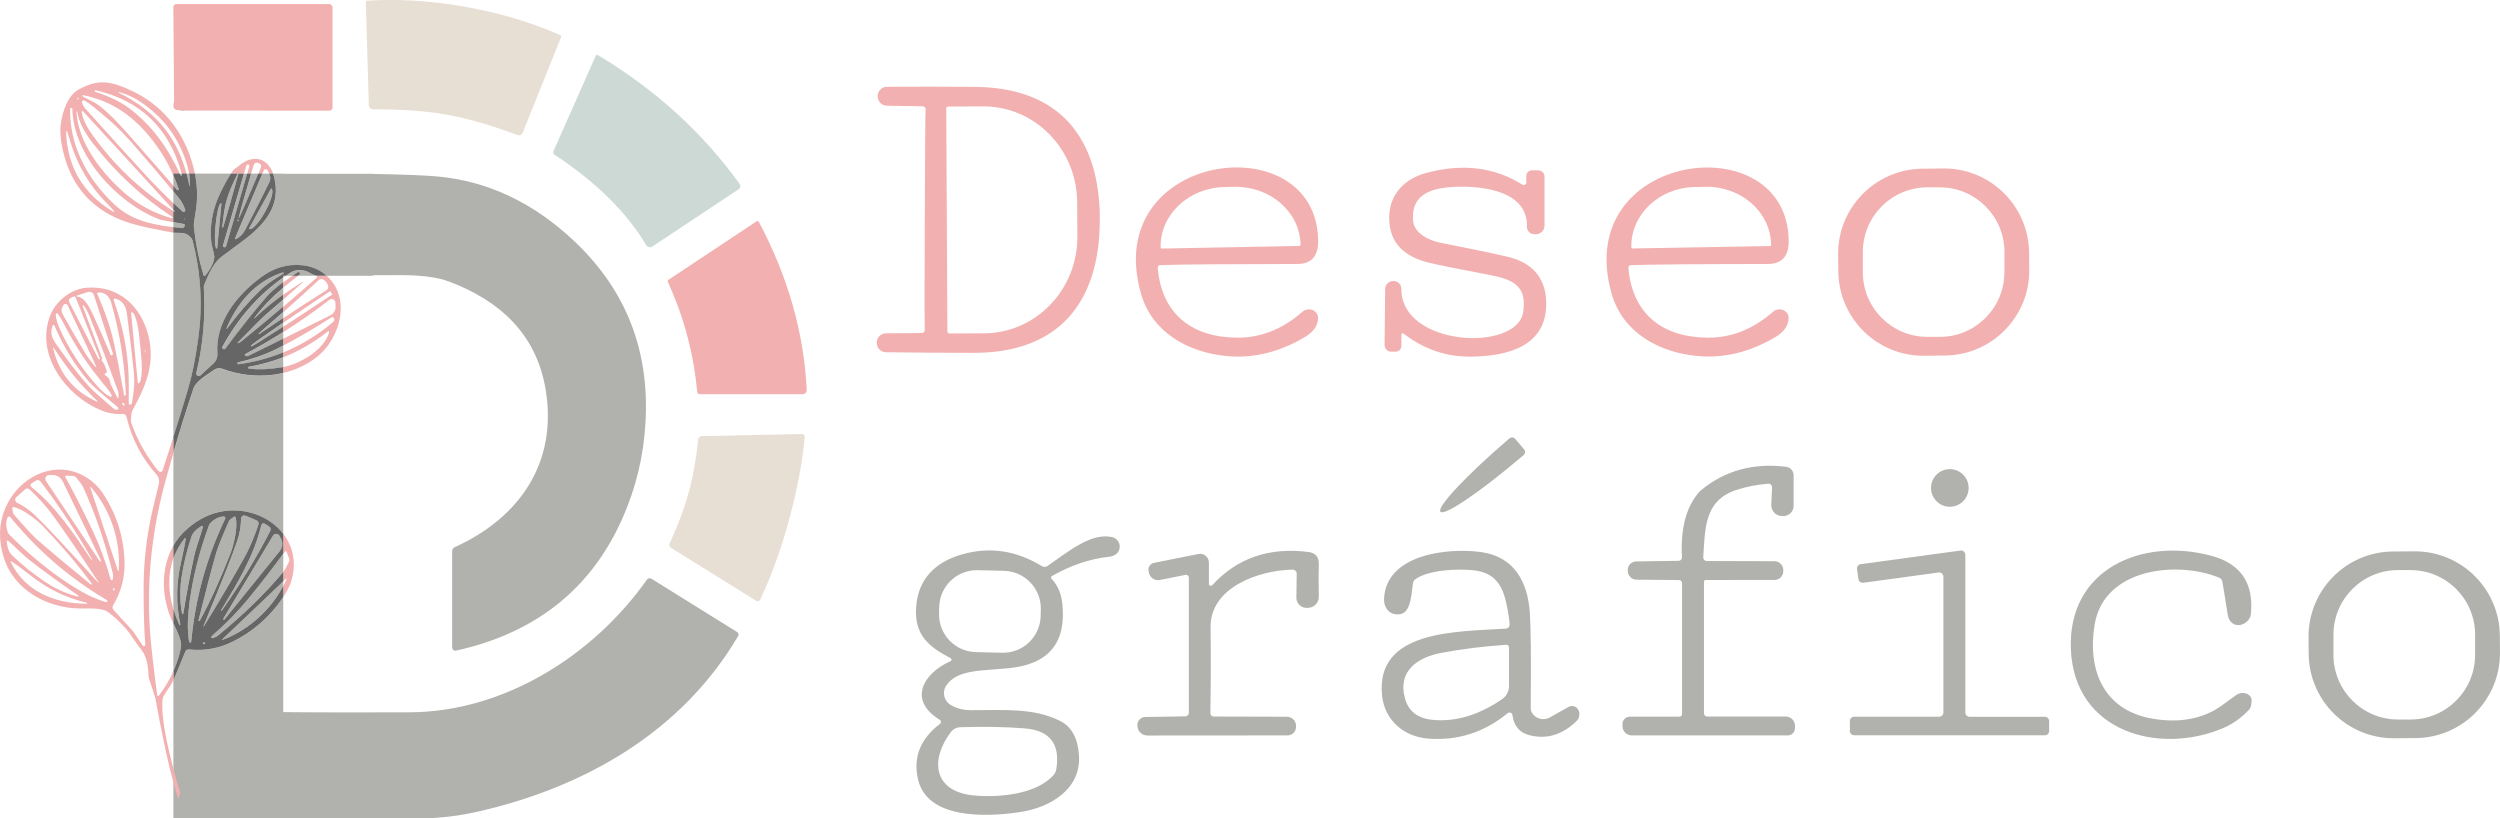 <svg xmlns="http://www.w3.org/2000/svg" width="1280" height="419" viewBox="0 0 1280 419" fill="none"><g clip-path="url(#clip0_108_81)"><path d="M238.464 3.536C256.064 6.688 272.205 11.505 286.874 18.001C287.258 18.168 287.424 18.616 287.283 19.001L267.674 67.841C267.226 68.981 265.946 69.545 264.794 69.109C251.277 64.049 239.219 60.577 228.646 58.693C218.061 56.81 205.555 55.9 191.13 55.99C189.875 56.002 188.851 55.016 188.838 53.773L187.302 1.179C187.29 0.756 187.61 0.397 188.032 0.372C204.032 -0.653 220.851 0.397 238.464 3.536Z" fill="#E7DED4"></path><path d="M94.861 56.617L91.917 56.425L90.547 56.323C89.651 56.259 88.934 55.58 88.845 54.708C88.717 53.76 88.819 52.825 89.139 51.903L88.947 28.738L88.755 3.69C88.742 2.806 89.446 2.088 90.317 2.076C90.317 2.076 90.33 2.076 90.342 2.076H168.525C169.472 2.076 170.253 2.857 170.253 3.831V55.118C170.253 55.964 169.562 56.656 168.717 56.656L94.848 56.63L94.861 56.617Z" fill="#F3B0B0"></path><path d="M378.189 96.899L333.952 126.239C332.941 126.906 331.584 126.624 330.906 125.599C330.88 125.573 330.867 125.535 330.842 125.509C320.832 108.648 305.152 93.197 283.827 79.154C283.264 78.77 283.059 78.052 283.341 77.45L304.973 28.661C305.178 28.213 305.702 28.008 306.15 28.213C306.176 28.226 306.214 28.238 306.24 28.264C335.654 45.932 359.795 67.905 378.662 94.157C379.29 95.016 379.11 96.207 378.266 96.822C378.24 96.848 378.202 96.861 378.176 96.886L378.189 96.899Z" fill="#CDD9D4"></path><path d="M563.11 112.825C562.944 154.747 542.234 180.64 498.675 180.666C484.557 180.666 469.53 180.563 453.581 180.346C450.97 180.32 448.883 178.18 448.909 175.567C448.909 175.515 448.909 175.477 448.909 175.426V175.285C448.986 172.71 451.085 170.66 453.658 170.647L471.923 170.506C472.806 170.493 473.51 169.776 473.498 168.917C473.498 168.776 473.472 168.648 473.434 168.507C473.331 168.072 473.344 149.391 473.485 112.466C473.626 75.528 473.766 56.848 473.894 56.425C474.138 55.593 473.638 54.721 472.794 54.491C472.666 54.452 472.525 54.427 472.384 54.427L454.118 54.132C451.546 54.106 449.459 52.044 449.395 49.455V49.315C449.306 46.701 451.341 44.523 453.952 44.433C454.003 44.433 454.042 44.433 454.093 44.433C470.054 44.343 485.094 44.356 499.213 44.484C542.771 44.83 563.264 70.865 563.11 112.812V112.825ZM484.48 55.452L485.069 169.84C485.069 170.326 485.466 170.736 485.965 170.736L503.872 170.66C530.368 170.531 551.744 148.328 551.616 121.076L551.514 103.574C551.373 76.323 529.792 54.337 503.296 54.465L485.389 54.542C484.902 54.542 484.493 54.939 484.493 55.439C484.493 55.439 484.493 55.452 484.493 55.464L484.48 55.452Z" fill="#F3B0B0"></path><path d="M94.861 56.617C93.696 56.054 92.71 56.002 91.917 56.425L94.861 56.617Z" fill="#B1B1AD"></path><path d="M674.867 163.011C674.726 166.867 672.371 170.109 667.802 172.761C654.912 180.307 641.843 183.497 628.608 182.344C608.269 180.589 589.85 170.109 584.218 150.467C563.174 77.284 674.624 63.139 674.893 123.498C674.931 131.275 671.347 135.157 664.128 135.157C627.046 135.195 603.674 135.387 593.971 135.746C593.267 135.772 592.73 136.348 592.755 137.04C592.755 137.053 592.755 137.079 592.755 137.091C594.752 160.82 610.317 172.722 633.318 172.889C645.491 172.979 656.653 168.571 666.79 159.667C668.787 157.886 671.859 157.95 673.638 159.808C674.47 160.666 674.906 161.819 674.854 163.011H674.867ZM594.688 127.264L665.459 125.919C665.702 125.906 665.882 125.701 665.869 125.458V125.189C665.549 108.52 650.368 95.298 631.962 95.656L626.995 95.759C608.602 96.118 593.946 109.904 594.253 126.56V126.829C594.253 127.072 594.445 127.264 594.688 127.264Z" fill="#F3B0B0"></path><path d="M717.517 171.403V177.066C717.517 178.719 716.186 180.064 714.547 180.064H712.358C710.451 180.064 708.902 178.526 708.902 176.63C708.902 176.63 708.902 176.617 708.902 176.604L709.197 147.956C709.21 145.701 711.053 143.882 713.318 143.882H713.51C715.712 143.882 717.504 145.688 717.504 147.905C717.504 147.905 717.504 147.918 717.504 147.931C717.286 177.386 776.602 180.538 779.866 159.782C781.965 146.252 774.528 142.985 762.253 140.692C745.651 137.565 735.168 135.426 730.778 134.298C719.309 131.287 712.896 125.061 711.552 115.618C709.632 102.152 717.081 92.082 730.214 88.546C748.774 83.562 765.21 85.573 779.52 94.567C780.109 94.939 780.89 94.76 781.274 94.17C781.402 93.965 781.466 93.735 781.466 93.491V90.096C781.466 88.494 782.758 87.213 784.346 87.213H787.533C789.338 87.213 790.797 88.674 790.797 90.48V115.451C790.797 117.924 788.787 119.936 786.317 119.936H785.587C783.488 119.936 781.786 118.232 781.786 116.131C781.786 116.092 781.786 116.054 781.786 116.015C782.272 98.219 760.294 95.195 746.099 95.631C734.208 95.951 722.176 98.655 723.52 113.184C724.134 119.577 731.802 123.152 737.19 124.228C753.062 127.341 764.736 129.776 772.198 131.544C783.936 134.324 791.347 141.781 791.667 154.631C792.205 177.091 772.352 182.306 753.587 182.601C740.787 182.831 729.152 178.911 718.681 170.826C718.361 170.57 717.914 170.634 717.658 170.967C717.555 171.095 717.504 171.262 717.491 171.428L717.517 171.403Z" fill="#F3B0B0"></path><path d="M915.776 163.011C915.635 166.867 913.28 170.109 908.71 172.761C895.834 180.282 882.778 183.472 869.542 182.319C849.229 180.563 830.81 170.121 825.178 150.467C804.173 77.335 915.533 63.19 915.802 123.523C915.84 131.275 912.256 135.157 905.037 135.157C867.994 135.208 844.634 135.413 834.944 135.772C834.24 135.797 833.702 136.374 833.728 137.066C833.728 137.079 833.728 137.104 833.728 137.117C835.725 160.82 851.29 172.722 874.266 172.889C886.438 172.979 897.587 168.571 907.712 159.667C909.709 157.886 912.781 157.95 914.56 159.808C915.392 160.666 915.827 161.819 915.776 163.011ZM835.699 127.213L906.368 125.97C906.611 125.958 906.803 125.753 906.803 125.509V125.24C906.522 108.584 891.533 95.336 873.306 95.656L867.699 95.759C849.485 96.079 834.97 109.84 835.251 126.483V126.752C835.251 127.008 835.456 127.213 835.712 127.213H835.699Z" fill="#F3B0B0"></path><path d="M1039 137.899C1039.3 161.973 1020.03 181.729 995.981 182.024L985.306 182.152C961.254 182.447 941.517 163.164 941.222 139.09L941.12 130.506C940.826 106.432 960.089 86.675 984.141 86.38L994.816 86.252C1018.87 85.958 1038.6 105.24 1038.9 129.314L1039 137.899ZM1026.28 129.084C1026.3 110.801 1011.53 95.964 993.267 95.925H986.906C968.64 95.887 953.818 110.672 953.779 128.956V139.321C953.728 157.604 968.512 172.44 986.765 172.479H993.126C1011.39 172.517 1026.21 157.732 1026.25 139.449V129.084H1026.28Z" fill="#F3B0B0"></path><path d="M413.043 199.641C413.082 200.807 412.186 201.781 411.021 201.832C410.995 201.832 410.97 201.832 410.944 201.832H358.106C357.53 201.832 357.056 201.396 357.005 200.832C355.123 180.871 350.106 162.075 341.952 144.433C341.747 143.997 341.888 143.498 342.272 143.241L387.315 113.35C387.725 113.081 388.275 113.197 388.544 113.606C388.557 113.632 388.57 113.645 388.582 113.671C403.469 141.742 411.622 170.403 413.043 199.628V199.641Z" fill="#F3B0B0"></path><path d="M403.955 266.329C399.808 281.524 394.867 295.131 389.146 307.149C388.813 307.802 388.019 308.058 387.366 307.738C387.341 307.725 387.302 307.713 387.277 307.687L343.552 280.474C342.784 279.987 342.49 279 342.874 278.18C347.098 269.071 350.336 260.422 352.589 252.21C354.842 244.023 356.467 234.926 357.466 224.92C357.555 224.01 358.31 223.318 359.219 223.305L410.701 222.229C411.43 222.229 412.019 222.818 412.032 223.549C412.032 223.587 412.032 223.626 412.032 223.664C410.803 236.925 408.115 251.159 403.942 266.342L403.955 266.329Z" fill="#E7DED4"></path><path d="M780.326 230.019C781.082 230.903 780.966 232.235 780.083 232.991L779.674 233.337C758.4 251.518 739.533 264.369 737.523 262.024L737.498 261.998C735.526 259.628 751.142 242.998 772.403 224.83L772.813 224.484C773.696 223.728 775.014 223.818 775.782 224.702L780.339 230.044L780.326 230.019Z" fill="#B1B1AD"></path><path d="M859.52 287.136C860.442 287.123 861.184 286.354 861.171 285.406C861.171 285.394 861.171 285.368 861.171 285.355C860.365 270.595 863.322 259.423 870.042 251.851C870.298 251.569 870.566 251.3 870.848 251.069C883.072 240.935 897.626 236.912 914.509 239C916.685 239.257 918.323 241.114 918.336 243.318V258.949C918.349 261.857 915.994 264.228 913.075 264.24C913.024 264.24 912.986 264.24 912.934 264.24L912.256 264.215C909.158 264.087 906.752 261.473 906.893 258.372C906.893 258.36 906.893 258.347 906.893 258.334L907.302 249.481C907.328 248.507 906.586 247.7 905.638 247.661C905.574 247.661 905.51 247.661 905.446 247.661C899.712 248.071 894.221 249.148 888.973 250.877C872.41 256.31 873.037 270.903 872.064 285.355C871.987 286.316 872.717 287.162 873.677 287.239C873.728 287.239 873.766 287.239 873.818 287.239L908.531 287.341C911.014 287.341 913.037 289.365 913.037 291.877C913.037 291.915 913.037 291.953 913.037 291.992L913.011 292.453C913.05 294.862 911.142 296.861 908.723 296.912C908.698 296.912 908.672 296.912 908.646 296.912L873.293 296.963C872.806 296.976 872.435 297.36 872.435 297.821V365.265C872.435 366.149 873.152 366.854 874.022 366.854H914.266C916.902 366.854 919.04 368.994 919.04 371.633V372.76C919.04 374.849 917.35 376.54 915.264 376.54H835.482C832.845 376.54 830.707 374.388 830.707 371.736V370.711C830.707 368.622 832.397 366.931 834.483 366.931H859.891C860.621 366.931 861.21 366.342 861.21 365.611V298.577C861.21 297.693 860.506 296.989 859.648 296.989L837.939 296.796C835.405 296.784 833.37 294.708 833.382 292.158C833.382 292.133 833.382 292.107 833.382 292.082V291.941C833.331 289.506 835.264 287.508 837.696 287.456L859.546 287.136H859.52Z" fill="#B1B1AD"></path><path d="M998.31 259.461C1003.63 259.461 1007.94 255.148 1007.94 249.827C1007.94 244.505 1003.63 240.192 998.31 240.192C992.994 240.192 988.685 244.505 988.685 249.827C988.685 255.148 992.994 259.461 998.31 259.461Z" fill="#B1B1AD"></path><path d="M481.28 370.608C481.83 370.172 481.92 369.378 481.485 368.827C481.395 368.712 481.28 368.609 481.152 368.532C464.858 358.629 472.41 344.881 486.682 338.488C487.091 338.308 487.283 337.834 487.104 337.424C487.027 337.258 486.899 337.117 486.746 337.027C475.443 331.082 468.109 325.15 469.056 310.954C469.978 296.668 478.605 287.956 492.173 283.959C506.419 279.769 520.166 281.742 533.44 289.865C534.323 290.403 535.462 290.377 536.32 289.788C546.483 282.793 558.49 272.594 569.306 274.964C572.032 275.554 573.773 278.206 573.197 280.884C573.133 281.165 573.056 281.447 572.941 281.704C572.173 283.625 570.445 284.74 567.757 285.048C557.773 286.201 548.045 289.506 538.573 294.951C538.163 295.195 538.01 295.707 538.24 296.105C538.278 296.169 538.317 296.22 538.368 296.271C541.491 299.615 543.334 303.843 543.898 308.93C546.074 328.891 537.114 339.935 517.03 342.049C502.899 343.536 489.894 342.562 484.365 351.172C482.291 354.413 483.302 358.757 486.618 360.871C486.733 360.948 486.848 361.012 486.963 361.076C489.933 362.767 493.389 363.612 497.344 363.612C514.125 363.612 529.165 362.37 542.63 369.045C548.672 372.03 551.949 378.026 552.448 387.021C553.421 404.432 537.293 413.478 522.483 415.746C504.896 418.449 474.637 419.525 470.003 398.923C467.469 387.687 471.232 378.244 481.306 370.582L481.28 370.608ZM532.902 312.043C533.158 301.383 524.749 292.53 514.099 292.274L500.621 291.941C489.971 291.684 481.126 300.102 480.87 310.762L480.794 314.106C480.538 324.766 488.947 333.619 499.597 333.875L513.075 334.208C523.725 334.465 532.57 326.047 532.826 315.387L532.902 312.043ZM486.912 374.721C475.994 389.083 477.875 405.329 498.65 407.277C510.899 408.417 530.534 406.931 539.43 396.796C540.147 395.989 540.634 394.977 540.8 393.875C542.976 380.896 537.498 373.901 524.352 372.901C514.214 372.133 503.258 371.94 491.507 372.338C489.702 372.402 488.013 373.273 486.925 374.708L486.912 374.721Z" fill="#B1B1AD"></path><path d="M618.931 298.962C618.931 299.513 619.392 299.961 619.942 299.948C620.211 299.948 620.48 299.833 620.659 299.628C633.331 285.739 649.792 280.064 670.016 282.626C673.664 283.1 675.405 285.317 675.226 289.288C675.085 292.53 675.085 297.924 675.226 305.483C675.277 308.545 672.87 311.095 669.798 311.21L669.312 311.236C666.419 311.415 663.923 309.212 663.744 306.303C663.744 306.175 663.744 306.047 663.744 305.919L663.91 293.722C663.923 292.594 663.014 291.659 661.888 291.646C661.875 291.646 661.85 291.646 661.837 291.646C644.198 291.966 619.597 300.884 619.814 321.101C619.994 336.412 619.955 351.108 619.712 365.163C619.699 366.085 620.429 366.854 621.363 366.867C621.363 366.867 621.376 366.867 621.389 366.867L658.906 366.969C661.491 366.982 663.578 369.071 663.578 371.646V371.915C663.706 374.324 661.85 376.386 659.43 376.527C659.354 376.527 659.264 376.527 659.187 376.527L587.443 376.579C584.832 376.579 582.643 374.605 582.374 372.017L582.349 371.774C582.054 369.506 583.629 367.443 585.869 367.136C586.022 367.11 586.176 367.097 586.342 367.097L606.861 366.777C607.872 366.764 608.691 365.932 608.691 364.919V295.759C608.691 294.951 608.051 294.298 607.258 294.298C607.155 294.298 607.066 294.298 606.963 294.324L593.83 296.963C591.258 297.476 588.762 295.797 588.25 293.222C588.25 293.222 588.25 293.222 588.25 293.209L588.058 292.351C587.674 290.442 588.902 288.584 590.81 288.199L613.568 283.638C616.013 283.151 618.381 284.74 618.867 287.2C618.931 287.495 618.957 287.802 618.957 288.097V298.975L618.931 298.962Z" fill="#B1B1AD"></path><path d="M772.915 319.859C772.915 318.526 772.582 315.976 771.917 312.197C769.971 301.396 766.822 293.273 754.33 291.979C746.291 291.146 731.776 291.71 724.8 296.438C724.045 296.937 723.546 297.745 723.43 298.654C722.406 306.239 722.189 316.476 713.51 314.285C710.515 313.542 708.467 310.339 708.634 306.623C709.581 283.869 741.082 280.243 758.4 282.677C775.36 285.086 782.157 297.937 783.27 313.67C783.795 321.409 783.949 337.386 783.731 361.588C783.718 363.01 783.834 363.946 784.077 364.394C785.715 367.764 789.747 369.173 793.101 367.533C793.216 367.482 793.331 367.418 793.434 367.354L803.085 361.96C804.723 361.037 806.797 361.524 807.859 363.087L807.962 363.228C809.114 365.176 808.781 367.661 807.155 369.224C799.923 376.22 791.949 378.641 783.232 376.463C777.677 375.092 775.002 371.274 774.362 366.072C774.272 365.265 773.542 364.702 772.723 364.804C772.442 364.842 772.173 364.958 771.955 365.124C759.91 374.99 746.317 379.333 731.174 378.167C718.746 377.194 708.954 368.686 707.635 356.297C704.026 322.472 745.523 323.497 771.098 321.844C772.134 321.793 772.928 320.922 772.928 319.871L772.915 319.859ZM772.621 331.492C772.621 330.749 772.019 330.147 771.277 330.134C771.251 330.134 771.226 330.134 771.187 330.134C759.77 330.89 748.787 332.248 738.227 334.208C725.978 336.476 715.469 343.382 719.322 357.501C721.114 364.163 725.862 367.853 733.568 368.571C745.293 369.686 757.146 366.137 769.114 357.937C771.302 356.438 772.621 353.952 772.621 351.3V331.479V331.492Z" fill="#B1B1AD"></path><path d="M1152.82 358.026C1152.9 358.436 1152.82 359.448 1152.58 361.05C1152.45 361.947 1152.05 362.78 1151.45 363.42C1147.46 367.674 1142.92 370.839 1137.86 372.953C1105.09 386.611 1062.04 374.708 1060.29 332.479C1058.59 291.364 1096.64 275.105 1131.96 284.484C1147.28 288.545 1154.1 298.603 1152.42 314.644C1152.33 315.426 1152.05 316.169 1151.62 316.809C1148.22 321.806 1141.58 320.96 1140.61 314.811C1139.06 305.022 1138.14 299.346 1137.83 297.77C1137.66 296.861 1137.04 296.105 1136.18 295.771C1115.06 287.046 1077.22 290.672 1072.45 319.82C1068.6 343.279 1077.17 363.83 1102.36 368.007C1115.39 370.172 1127.87 368.443 1138.1 360.832C1142.55 357.527 1144.97 355.771 1145.33 355.566C1147.93 354.157 1151.08 354.746 1152.37 356.873C1152.59 357.232 1152.74 357.616 1152.83 358.026H1152.82Z" fill="#B1B1AD"></path><path d="M1280 333.952C1280.2 358.014 1260.89 377.693 1236.85 377.898L1225.96 377.988C1201.92 378.193 1182.26 358.859 1182.05 334.798L1181.98 326.316C1181.77 302.255 1201.09 282.575 1225.13 282.37L1236.02 282.28C1260.06 282.075 1279.72 301.409 1279.92 325.47L1280 333.952ZM1267.26 324.983C1267.26 306.7 1252.45 291.889 1234.2 291.889H1227.79C1209.52 291.889 1194.73 306.713 1194.73 324.983V335.297C1194.73 353.581 1209.54 368.392 1227.79 368.392H1234.2C1252.47 368.392 1267.26 353.568 1267.26 335.297V324.983Z" fill="#B1B1AD"></path><path d="M951.514 296.502L950.81 291.313C950.643 290.121 951.475 289.019 952.666 288.853L1003.78 281.883C1004.97 281.716 1006.07 282.562 1006.23 283.754C1006.25 283.856 1006.26 283.959 1006.26 284.074V364.817C1006.26 366.021 1007.23 367.008 1008.45 367.008H1046.96C1048.17 367.008 1049.15 367.982 1049.15 369.199V374.272C1049.15 375.477 1048.18 376.463 1046.96 376.463H949.325C948.122 376.463 947.136 375.489 947.136 374.272V369.147C947.136 367.943 948.109 366.957 949.325 366.957H992.832C994.035 366.957 995.021 365.983 995.021 364.766V295.272C995.021 294.067 994.035 293.094 992.832 293.094C992.73 293.094 992.64 293.094 992.538 293.119L953.971 298.36C952.781 298.526 951.68 297.693 951.514 296.502Z" fill="#B1B1AD"></path><path d="M121.92 113.286C121.92 113.286 121.971 113.261 121.997 113.248C122.112 113.145 122.202 113.017 122.266 112.851C122.317 112.684 122.227 112.517 122.074 112.453C121.933 112.402 121.766 112.466 121.715 112.607C121.664 112.722 121.677 112.915 121.741 113.171C121.766 113.261 121.856 113.312 121.946 113.286H121.92Z" fill="#B1B1AD"></path><path d="M94.272 111.954C94.272 111.954 94.17 111.992 94.17 112.056C94.17 112.082 94.17 112.095 94.17 112.12C94.221 112.21 94.285 112.287 94.336 112.325C94.413 112.364 94.515 112.325 94.554 112.236C94.579 112.172 94.554 112.095 94.515 112.056C94.4 111.992 94.323 111.954 94.259 111.954H94.272Z" fill="#B1B1AD"></path><path d="M92.467 89.827C92.531 89.968 92.685 90.032 92.813 89.981H92.864C93.12 89.878 93.261 89.622 93.197 89.379C93.158 89.212 93.107 89.071 93.056 88.904H92.032C92.173 89.225 92.326 89.519 92.467 89.84V89.827Z" fill="#B1B1AD"></path><path d="M96.973 95.067C96.973 95.157 97.05 95.221 97.139 95.208C97.229 95.208 97.293 95.131 97.28 95.041C97.37 93.056 97.203 90.98 96.845 88.892H95.526C96.064 90.89 96.563 92.94 96.973 95.067Z" fill="#B1B1AD"></path><path d="M104.742 328.904C104.371 328.878 104.077 329.007 103.834 329.288C103.731 329.417 103.757 329.596 103.885 329.686C103.91 329.711 103.949 329.724 103.974 329.737C104.346 329.839 104.666 329.737 104.947 329.404C105.062 329.288 105.05 329.096 104.922 328.981C104.87 328.93 104.806 328.904 104.73 328.904H104.742Z" fill="#B1B1AD"></path><path d="M88.768 319.18V343.625C90.47 339.782 91.763 335.823 92.595 331.71C93.286 328.315 90.829 323.484 88.768 319.18Z" fill="#B1B1AD"></path><path d="M145.024 165.266C135.002 172.133 128.499 176.758 128.538 177.066L128.768 177.399C128.998 177.565 135.36 173.606 145.037 167.341V165.266H145.024Z" fill="#B1B1AD"></path><path d="M145.024 176.976C143.706 177.655 142.426 178.321 141.171 178.936C135.565 181.704 129.126 183.92 121.843 185.612C121.638 185.65 121.498 185.855 121.536 186.06C121.587 186.355 121.843 186.547 122.125 186.508C130.15 185.471 137.766 183.433 145.024 180.474V176.963V176.976Z" fill="#B1B1AD"></path><path d="M153.357 140.564C153.075 140.781 152.806 140.999 152.538 141.217H161.984C161.92 141.179 161.869 141.114 161.792 141.102C160.781 140.884 159.744 140.448 158.694 139.795C155.712 137.924 151.565 137.86 148.877 139.564C148.045 140.089 147.251 140.679 146.432 141.23H149.683C150.618 140.589 151.59 139.949 152.614 139.282C152.794 139.167 153.024 139.205 153.165 139.359L153.434 139.654C153.664 139.91 153.651 140.32 153.395 140.551C153.395 140.551 153.37 140.576 153.357 140.576V140.564Z" fill="#B1B1AD"></path><path d="M120.589 122.447C120.691 122.485 120.794 122.485 120.896 122.434C122.944 121.345 124.493 119.782 125.53 117.77C132.058 105.163 136.218 96.989 137.984 93.235C138.611 91.903 138.598 90.365 137.946 89.058L137.869 88.892H134.374L120.41 121.986C120.333 122.165 120.41 122.37 120.589 122.447Z" fill="#B1B1AD"></path><path d="M122.253 111.8C122.47 111.877 125.811 104.241 132.275 88.892H128.589C124.147 104.061 122.035 111.723 122.253 111.8Z" fill="#B1B1AD"></path><path d="M127.462 117.155L127.539 117.207C128.973 117.963 132.621 114.055 135.693 108.469L135.898 108.097C138.982 102.485 140.326 97.309 138.906 96.502L138.829 96.464C138.829 96.464 138.778 96.451 138.765 96.464L127.437 117.079C127.437 117.079 127.437 117.13 127.45 117.143L127.462 117.155Z" fill="#B1B1AD"></path><path d="M94.246 116.336L94.541 115.964C94.797 115.631 94.746 115.157 94.413 114.901C94.323 114.824 94.208 114.772 94.093 114.747L88.768 113.773V116.323C90.189 116.502 91.61 116.656 93.069 116.822C93.517 116.874 93.965 116.694 94.246 116.336Z" fill="#B1B1AD"></path><path d="M110.938 127.226H111.04C111.13 127.226 111.206 127.175 111.219 127.085L113.382 104.292C113.395 104.202 113.331 104.125 113.242 104.113C113.242 104.113 113.242 104.113 113.229 104.113H113.126C112.205 104.061 110.976 109.084 110.387 115.349L110.349 115.682C109.747 121.973 110.016 127.149 110.938 127.239V127.226Z" fill="#B1B1AD"></path><path d="M113.818 116.284C113.792 116.4 113.869 116.515 113.984 116.541C114.099 116.566 114.214 116.489 114.24 116.374C114.765 114.772 116.083 110.25 118.221 102.806C120.358 95.362 121.626 90.826 122.035 89.186C122.074 89.071 122.022 88.956 121.907 88.917C121.792 88.879 121.677 88.93 121.638 89.045C118.976 94.26 117.133 98.655 116.122 102.216C115.098 105.765 114.342 110.467 113.83 116.297L113.818 116.284Z" fill="#B1B1AD"></path><path d="M91.354 97.309C91.52 97.168 91.571 96.951 91.507 96.746C90.662 94.298 89.741 91.979 88.768 89.737V95.067C89.472 95.887 90.099 96.63 90.624 97.245C90.816 97.463 91.149 97.489 91.366 97.309H91.354Z" fill="#B1B1AD"></path><path d="M94.707 108.315C94.899 108.097 94.963 107.79 94.874 107.508C94.118 105.24 93.043 103.241 91.648 101.499C90.778 100.41 89.792 99.218 88.768 97.975V103.997C90.342 105.484 91.942 106.957 93.555 108.392C93.888 108.699 94.413 108.661 94.72 108.328L94.707 108.315Z" fill="#B1B1AD"></path><path d="M114.765 126.56L114.842 126.585C115.238 126.701 115.661 126.47 115.789 126.073L126.592 88.904H124.928L114.253 125.624C114.138 126.022 114.368 126.444 114.765 126.573V126.56Z" fill="#B1B1AD"></path><path d="M145.024 159.833C140.838 163.549 136.678 167.2 132.544 170.762C132.454 170.852 132.442 170.941 132.518 171.044C132.608 171.146 132.698 171.159 132.813 171.095C136.819 168.366 140.902 165.624 145.037 162.895V159.833H145.024Z" fill="#B1B1AD"></path><path d="M145.024 153.453C142.259 155.874 139.046 158.654 135.373 161.832C134.349 162.716 129.805 167.277 121.728 175.515C121.664 175.567 121.664 175.669 121.715 175.72C121.754 175.772 121.83 175.784 121.894 175.759C122.624 175.49 123.174 175.208 123.546 174.913C130.291 169.468 137.459 163.498 145.024 157.053V153.453Z" fill="#B1B1AD"></path><path d="M127.091 188.405C127.13 188.648 127.322 188.84 127.578 188.866C132.582 189.391 138.163 189.148 144.294 188.11C144.525 188.071 144.781 188.007 145.011 187.969V182.959C139.405 185.176 133.581 186.816 127.539 187.802C127.245 187.841 127.04 188.123 127.091 188.405Z" fill="#B1B1AD"></path><path d="M145.024 170.057C138.765 173.991 132.326 177.783 125.594 181.345C125.376 181.473 125.299 181.742 125.427 181.96C125.478 182.05 125.542 182.114 125.632 182.152L126.054 182.332C126.413 182.485 126.822 182.473 127.168 182.293L145.024 173.453V170.07V170.057Z" fill="#B1B1AD"></path><path d="M145.024 147.354C139.738 151.877 134.874 156.694 130.163 162.998C130.163 163.011 130.163 163.036 130.176 163.049C130.176 163.049 130.176 163.049 130.189 163.049C130.202 163.049 130.227 163.049 130.253 163.049C130.317 163.049 130.394 163.011 130.47 162.947C134.963 158.629 139.84 154.631 145.024 150.903V147.354Z" fill="#B1B1AD"></path><path d="M145.024 142.191C132.39 151.082 122.01 162.857 113.946 177.591C113.741 177.975 113.882 178.462 114.266 178.667L114.394 178.731C114.765 178.936 115.226 178.834 115.482 178.501C123.328 167.969 130.394 159.103 136.653 151.89C138.522 149.75 141.312 147.29 145.024 144.523V142.178V142.191Z" fill="#B1B1AD"></path><path d="M145.126 139.667C145.037 139.539 144.87 139.474 144.717 139.513C130.65 144.138 121.664 154.888 115.968 168.046C115.917 168.136 115.955 168.251 116.045 168.302C116.134 168.353 116.237 168.328 116.288 168.238C121.792 160.768 127.398 154.273 133.094 148.763C136.717 145.253 140.006 143.254 145.011 140.166C145.178 140.064 145.229 139.846 145.114 139.679L145.126 139.667Z" fill="#B1B1AD"></path><path d="M92.134 320.038C92.275 319.987 92.352 319.833 92.314 319.692C90.035 308.917 90.227 298.795 92.672 287.943C94.042 281.857 94.848 277.834 95.053 275.874C95.066 275.707 94.95 275.567 94.784 275.541C94.682 275.541 94.579 275.567 94.515 275.656C91.917 278.911 90.035 282.344 88.768 285.893V311.902C89.574 314.593 90.586 317.245 91.789 319.859C91.84 320 91.994 320.076 92.134 320.038Z" fill="#B1B1AD"></path><path d="M145.024 283.485C139.546 290.993 133.594 298.667 127.155 306.534C121.741 313.145 115.469 319.538 108.339 325.727C108.096 325.944 108.07 326.316 108.288 326.559C108.454 326.739 108.71 326.803 108.928 326.713L110.131 326.226C110.682 326.008 111.206 325.714 111.667 325.342C124.506 314.862 135.59 304.074 144.922 292.966C144.947 292.927 144.986 292.876 145.024 292.837V283.497V283.485Z" fill="#B1B1AD"></path><path d="M113.856 327.277C113.779 327.341 113.754 327.456 113.818 327.533C113.869 327.597 113.971 327.623 114.048 327.584C121.203 324.843 127.667 320.743 133.427 315.259C138.227 310.685 142.08 305.586 145.024 299.961V297.604C142.694 299.833 137.754 304.535 130.138 311.8C120.397 321.063 114.97 326.213 113.856 327.264V327.277Z" fill="#B1B1AD"></path><path d="M137.766 269.583C136.653 268.904 135.974 268.276 135.002 267.943C134.413 267.738 133.952 268.289 133.619 269.609C129.741 285.124 121.536 298.667 113.293 312.351C113.229 312.466 113.254 312.62 113.37 312.697H113.382C113.382 312.697 113.523 312.735 113.574 312.671C122.957 299.321 131.174 285.816 138.24 272.12C138.829 270.98 138.675 270.134 137.766 269.583Z" fill="#B1B1AD"></path><path d="M104.422 320.627C113.485 305.803 120.474 293.901 125.414 284.919C128.435 279.449 130.88 272.978 132.326 268.571C132.621 267.7 132.186 266.752 131.354 266.406L125.747 264.035C124.902 263.677 123.93 264.074 123.571 264.907C123.494 265.099 123.443 265.317 123.443 265.522C123.379 269.365 122.765 273.017 121.613 276.476C119.27 283.51 113.459 298.18 104.192 320.486C104.166 320.55 104.192 320.64 104.256 320.666C104.32 320.691 104.384 320.666 104.422 320.615V320.627Z" fill="#B1B1AD"></path><path d="M114.509 317.258L114.534 317.283C114.688 317.347 114.854 317.296 114.957 317.168L143.283 282.114C144.678 280.384 144.947 278.001 143.962 276.002L143.168 274.388C142.707 273.44 141.555 273.055 140.621 273.529C140.288 273.696 140.019 273.939 139.827 274.26L114.419 316.656C114.304 316.861 114.342 317.117 114.522 317.258H114.509Z" fill="#B1B1AD"></path><path d="M96.896 328.699C96.96 328.942 97.216 329.083 97.472 329.019C97.574 328.994 97.664 328.93 97.715 328.84C97.856 328.635 97.933 328.353 97.971 327.982C100.032 306.226 105.805 285.458 115.277 265.663C115.482 265.227 115.302 264.702 114.867 264.497C114.726 264.42 114.56 264.394 114.394 264.42C111.834 264.663 109.581 265.816 107.648 267.892C107.379 268.174 107.174 268.494 107.046 268.866C102.95 279.948 99.93 291.005 98.01 302.024C96.589 310.224 95.987 317.001 96.205 322.37C96.333 325.342 96.563 327.456 96.896 328.699Z" fill="#B1B1AD"></path><path d="M128.704 119.91C127.078 121.319 122.048 125.125 113.651 131.3C109.965 133.901 107.149 139.346 104.627 145.753C104.435 146.175 104.333 146.649 104.358 147.111C105.242 162.216 103.962 176.822 100.518 190.929C100.352 191.633 100.787 192.338 101.478 192.505C101.901 192.607 102.336 192.492 102.656 192.197L109.261 186.124C110.694 184.804 111.462 182.908 111.322 180.961C110.157 165.214 121.011 151.185 133.786 141.858C137.882 138.872 141.965 136.989 146.061 136.233C153.946 134.785 161.702 136.169 167.296 141.217H190.822V140.922C195.021 140.909 199.731 140.884 205.018 140.871C215.667 140.833 223.962 141.934 229.914 144.164C255.834 153.888 274.662 171.057 279.373 199.449C285.555 236.656 266.266 264.971 232.845 280.141C232.026 280.499 231.488 281.319 231.501 282.216V331.518C231.501 331.646 231.514 331.761 231.539 331.889C231.744 332.773 232.64 333.324 233.523 333.119C274.214 324.087 302.566 301.588 318.592 265.624C325.53 250.057 329.498 233.67 330.483 216.463C332.646 179.718 320.678 148.892 294.579 123.997C273.446 103.844 249.741 92.607 223.462 90.301C217.152 89.75 206.208 89.34 190.822 89.045V88.981H145.024V88.892H139.853C140.083 89.558 140.288 90.25 140.467 90.98C143.398 103.523 137.715 112.095 128.717 119.91H128.704Z" fill="#B1B1AD"></path><path d="M95.04 271.505C101.965 265.137 109.581 261.768 117.901 261.383C128.845 260.871 139.059 265.56 145.037 273.299V190.98C143.219 191.415 141.402 191.774 139.597 191.979C130.675 192.979 122.086 191.928 113.83 188.84C112.499 188.341 111.027 188.52 109.862 189.327C106.24 191.838 100.442 195.105 99.11 198.975C95.616 209.289 92.173 220.294 88.781 231.966V279.41C90.432 276.527 92.493 273.85 95.04 271.518V271.505Z" fill="#B1B1AD"></path><path d="M377.498 323.664L333.568 296.322C332.774 295.836 331.75 296.028 331.226 296.784C303.936 335.438 258.24 364.548 209.587 364.702C191.834 364.766 165.094 364.817 145.037 364.599V305.624C144.218 306.867 143.322 308.161 142.259 309.545C136.179 317.501 128.563 323.792 119.411 328.404C112.179 332.043 104.614 333.35 96.858 332.543C96 332.453 95.168 332.94 94.835 333.747C92.275 339.987 90.56 344.151 89.677 346.226C89.357 346.957 89.062 347.61 88.781 348.212V419H137.958C178.15 419.038 209.498 418.885 209.741 418.898C221.018 419.372 232.602 418.257 244.506 415.579C299.315 403.164 349.069 374.759 377.958 325.598C378.342 324.932 378.138 324.087 377.498 323.677V323.664Z" fill="#B1B1AD"></path><path d="M101.555 173.312C103.859 156.451 102.899 139.756 98.662 123.203C98.573 122.883 98.445 122.588 98.253 122.319C95.347 118.193 91.904 119.641 88.768 119.116V223.843C91.738 214.49 94.298 206.162 96.422 198.885C98.483 191.825 100.186 183.292 101.555 173.312Z" fill="#B1B1AD"></path><path d="M104.23 140.897C104.32 141.179 104.627 141.345 104.909 141.268C105.011 141.23 105.114 141.166 105.178 141.076C107.648 138.04 109.466 134.888 109.798 131.505C109.491 128.853 108.403 126.214 108.147 123.421C106.97 110.25 111.488 99.82 118.246 88.892H99.814C101.069 95.246 101.299 101.755 100.224 108.161C99.699 111.326 99.392 113.248 99.328 113.94C99.238 114.849 99.238 115.759 99.328 116.669C100.186 124.766 101.824 132.838 104.218 140.909L104.23 140.897Z" fill="#B1B1AD"></path><path d="M101.542 277.245C103.104 272.62 103.885 270.07 103.872 269.622C103.872 269.391 103.654 269.212 103.424 269.224C103.36 269.224 103.296 269.25 103.232 269.276C100.454 270.916 98.726 272.697 98.061 274.606C95.744 281.319 94.016 288.443 92.877 295.951C91.942 302.088 92.045 308.161 93.171 314.17C93.197 314.349 93.363 314.477 93.53 314.452C93.67 314.439 93.786 314.324 93.811 314.17C95.437 304.074 97.28 294.272 99.354 284.791C99.789 282.805 100.506 280.294 101.53 277.232L101.542 277.245Z" fill="#B1B1AD"></path><path d="M101.875 317.937C102.042 317.988 102.208 317.911 102.285 317.757C107.558 308.135 112.845 296.515 118.157 282.895C119.616 279.192 122.022 269.365 120.589 264.817C120.512 264.548 120.23 264.394 119.949 264.471C119.898 264.484 119.834 264.51 119.795 264.548L117.824 265.957C117.606 266.111 117.427 266.329 117.312 266.585C113.664 274.9 111.488 280.307 110.771 282.805C108.326 291.338 105.28 302.908 101.658 317.501C101.594 317.681 101.696 317.873 101.888 317.924L101.875 317.937Z" fill="#B1B1AD"></path><path d="M89.485 108.533C89.549 108.558 89.638 108.533 89.664 108.469C89.677 108.43 89.677 108.379 89.664 108.341L88.768 107.367V108.072C89.011 108.225 89.242 108.392 89.485 108.546V108.533Z" fill="#B1B1AD"></path><path d="M88.179 317.924C88.371 318.334 88.576 318.757 88.768 319.18V311.902C86.144 303.203 85.76 294.234 88.768 285.893V279.397C82.202 290.864 82.547 305.804 88.179 317.924Z" fill="#F3B0B0"></path><path d="M145.818 282.421C145.869 282.344 145.958 282.28 146.048 282.242C146.304 282.139 146.598 282.267 146.688 282.536L148.032 285.906C148.237 286.444 148.224 287.034 147.981 287.559C146.79 290.121 145.805 291.864 145.024 292.837V297.616C145.664 297.001 146.15 296.54 146.394 296.31C146.458 296.22 146.573 296.194 146.662 296.258C146.752 296.322 146.778 296.438 146.714 296.527C146.202 297.706 145.626 298.846 145.037 299.987V305.637C146.829 302.934 148.122 300.525 148.826 298.462C152.128 288.738 150.131 279.923 145.037 273.324V283.51C145.293 283.151 145.574 282.793 145.83 282.447L145.818 282.421Z" fill="#F3B0B0"></path><path d="M58.406 104.523C44.851 91.774 35.456 74.593 35.942 55.708C35.942 55.669 35.942 55.644 35.942 55.605C35.994 55.336 36.262 55.17 36.531 55.221L36.838 55.285C36.954 55.311 37.043 55.413 37.043 55.528C37.376 79.577 60.045 104.1 81.549 112.287C82.048 112.479 82.56 112.633 83.098 112.722L88.742 113.747V108.046C72.038 97.642 57.907 84.215 46.374 67.739C44.301 64.792 42.445 60.986 41.805 57.412C41.766 57.258 41.83 57.092 41.946 56.976C42.138 56.81 42.419 56.835 42.573 57.028L88.73 107.341V103.959C84.173 99.667 79.718 95.182 75.392 90.506C67.341 81.806 56.845 70.25 43.891 55.836C43.2 55.067 42.56 54.068 41.984 52.825C41.843 52.543 41.856 52.197 42.01 51.928C42.266 51.441 42.867 51.262 43.354 51.518C45.453 52.646 49.894 56.182 56.678 62.127C60.262 65.266 64.141 69.238 68.326 74.042C76.954 83.946 83.738 91.89 88.73 97.963V95.067C84.442 90.07 76.787 81.32 65.715 68.789C57.664 59.667 51.584 54.068 47.501 51.979H47.488C45.133 50.878 43.405 50.006 42.291 49.327C42.163 49.25 42.112 49.109 42.138 48.968C42.176 48.789 42.355 48.674 42.534 48.712C60.058 52.172 72.179 62.626 82.099 77.386C84.582 81.089 86.784 85.227 88.73 89.75V88.904H91.994C85.837 75.208 77.517 64.254 66.995 56.066C62.272 52.377 56.192 49.366 48.768 47.008C48.576 46.957 48.461 46.765 48.512 46.573L48.589 46.239C48.602 46.175 48.666 46.15 48.73 46.163C71.923 51.377 86.682 65.624 93.03 88.917H95.501C93.184 80.333 89.664 72.889 84.915 66.637C79.053 58.911 70.989 52.517 60.736 47.418C60.685 47.393 60.646 47.329 60.659 47.264C60.659 47.188 60.749 47.124 60.826 47.136C70.579 49.391 80.755 58.168 86.349 65.535C90.829 71.441 95.398 80.423 96.819 88.904H99.789C98.906 84.446 97.536 80.051 95.706 75.849C89.856 62.46 80.512 52.697 67.648 46.586C57.306 41.666 50.406 40.051 40.051 45.958C34.56 49.109 32.09 57.13 31.168 63.152C30.592 66.855 30.925 71.403 32.141 76.81C35.994 93.863 45.555 105.65 60.851 112.172C69.018 115.644 80.294 117.489 88.563 119.103C88.627 119.103 88.691 119.116 88.742 119.129V116.323C77.376 114.926 67.187 112.787 58.381 104.523H58.406ZM39.718 50.135C39.923 50.045 40.154 50.135 40.243 50.34C40.32 50.557 40.23 50.801 40.026 50.89C39.962 50.929 39.834 50.903 39.642 50.826C39.578 50.788 39.539 50.724 39.539 50.647C39.552 50.339 39.616 50.16 39.718 50.135ZM39.309 56.976C39.411 56.963 39.514 57.028 39.526 57.13C40.346 62.14 42.982 67.495 47.424 73.209C59.238 88.418 72.845 101.025 88.23 111.057C88.371 111.147 88.435 111.326 88.397 111.48C88.333 111.672 88.128 111.787 87.936 111.736C78.822 109.199 70.694 104.83 63.565 98.616C51.981 88.533 39.885 72.876 39.155 57.143C39.155 57.053 39.219 56.989 39.296 56.976H39.309ZM58.061 108.443C50.33 103.856 44.442 98.129 40.384 91.262C36.314 84.394 34.138 76.464 33.83 67.469C33.83 67.38 33.894 67.29 33.984 67.252C34.125 67.188 34.278 67.239 34.355 67.367C34.957 69.045 35.635 71.159 36.403 73.696C38.029 79.077 40.358 84.33 43.392 89.468C46.426 94.606 49.907 99.18 53.85 103.177C55.706 105.074 57.216 106.688 58.406 108.02C58.47 108.097 58.483 108.213 58.432 108.302C58.368 108.443 58.202 108.494 58.061 108.43V108.443Z" fill="#F3B0B0"></path><path d="M126.118 84.766C126.234 84.369 126.656 84.125 127.066 84.254L127.142 84.279C127.539 84.394 127.782 84.817 127.654 85.227L126.579 88.917H128.589C128.986 87.572 129.395 86.175 129.818 84.715C130.202 83.408 131.046 82.985 132.339 83.446C133.632 83.908 134.016 84.766 133.491 86.022C133.069 87.021 132.672 87.982 132.275 88.917H134.362L135.066 87.252C135.168 87.008 135.347 86.816 135.578 86.701C136.102 86.445 136.742 86.662 136.998 87.188L137.856 88.917H139.853C138.035 83.767 134.17 80.295 128.23 81.665C124.966 82.421 123.187 84.382 120.013 86.598C119.654 86.842 119.347 87.162 119.117 87.521C118.822 87.995 118.541 88.456 118.246 88.917H124.915L126.118 84.792V84.766Z" fill="#F3B0B0"></path><path d="M155.021 144.407C155.021 144.407 154.893 144.33 154.829 144.382C151.424 146.432 148.173 148.635 145.024 150.903V153.453C149.581 149.468 152.909 146.521 154.995 144.599C155.059 144.548 155.072 144.471 155.021 144.407Z" fill="#F3B0B0"></path><path d="M149.696 141.217C148.006 142.37 146.445 143.472 145.024 144.523V147.354C147.43 145.291 149.926 143.28 152.538 141.217H149.696Z" fill="#F3B0B0"></path><path d="M171.341 146.15C170.189 144.215 168.819 142.588 167.296 141.217H161.997C161.997 141.217 162.125 141.268 162.163 141.319C162.394 141.601 162.368 142.011 162.086 142.255C156.186 147.457 150.502 152.376 145.024 157.053V159.833C151.04 154.503 157.094 149.032 163.213 143.382C163.853 142.793 164.787 142.69 165.542 143.126C166.118 143.459 166.63 143.92 167.078 144.51C167.526 145.099 167.846 145.714 168.013 146.355C168.243 147.187 167.898 148.072 167.168 148.546C159.59 153.35 152.218 158.129 145.024 162.895V165.253C151.654 160.704 159.821 155.195 168.704 149.263L168.845 149.161C168.934 149.097 169.05 149.122 169.101 149.212L170.048 150.621C170.099 150.711 170.074 150.826 169.984 150.877L169.843 150.967C160.538 157.181 151.936 162.831 145.024 167.316V170.032C153.293 164.83 161.203 159.346 168.653 153.491C168.96 153.248 169.344 153.107 169.754 153.081C170.803 153.043 171.686 153.863 171.725 154.913L171.814 156.925C171.891 158.847 170.842 160.628 169.114 161.486L145.024 173.414V176.95C152.294 173.158 160.499 168.366 169.664 162.524C169.715 162.498 169.766 162.473 169.818 162.447C170.304 162.255 170.854 162.485 171.046 162.972L171.072 163.011C171.315 163.626 171.149 164.33 170.65 164.779C162.726 171.556 154.163 176.745 145.024 180.461V182.934C153.075 179.756 160.704 175.362 167.859 169.686C167.962 169.596 168.115 169.571 168.243 169.609C168.474 169.673 168.602 169.904 168.525 170.134C165.99 179.064 153.907 186.201 145.024 187.943V190.954C154.048 188.802 162.982 183.895 168.256 176.399C174.438 167.623 176.934 155.477 171.328 146.137L171.341 146.15Z" fill="#F3B0B0"></path><path d="M145.024 141.217V142.191C145.498 141.858 145.971 141.55 146.445 141.217H145.024Z" fill="#F3B0B0"></path><path d="M94.822 333.734C95.155 332.927 95.974 332.44 96.845 332.53C104.614 333.35 112.166 332.03 119.411 328.392C128.563 323.779 136.179 317.488 142.259 309.532C143.309 308.148 144.218 306.867 145.037 305.611V299.961C142.093 305.586 138.24 310.685 133.44 315.259C127.68 320.743 121.216 324.843 114.061 327.584C113.984 327.623 113.882 327.597 113.83 327.533C113.766 327.456 113.779 327.328 113.869 327.277C114.982 326.226 120.41 321.063 130.15 311.812C137.779 304.548 142.72 299.846 145.037 297.616V292.837C145.037 292.837 144.973 292.94 144.934 292.966C135.603 304.074 124.518 314.862 111.68 325.342C111.219 325.714 110.707 326.021 110.144 326.226L108.941 326.713C108.71 326.803 108.454 326.739 108.301 326.559C108.083 326.316 108.109 325.944 108.352 325.727C115.482 319.551 121.754 313.158 127.168 306.534C133.606 298.667 139.558 290.993 145.037 283.485V273.299C139.072 265.56 128.845 260.871 117.901 261.383C109.594 261.768 101.965 265.15 95.04 271.505C92.493 273.85 90.419 276.515 88.781 279.397V285.893C90.061 282.344 91.942 278.911 94.528 275.656C94.592 275.579 94.694 275.541 94.797 275.541C94.963 275.554 95.078 275.707 95.066 275.874C94.848 277.834 94.054 281.857 92.685 287.943C90.227 298.782 90.048 308.917 92.326 319.692C92.378 319.833 92.301 319.987 92.147 320.038C92.006 320.089 91.853 320.012 91.802 319.859C90.598 317.258 89.587 314.593 88.781 311.902V319.18C90.842 323.484 93.299 328.315 92.608 331.71C91.776 335.81 90.483 339.782 88.781 343.625V348.199C89.062 347.597 89.357 346.944 89.677 346.213C90.56 344.138 92.275 339.974 94.835 333.734H94.822ZM104.96 329.417C104.678 329.75 104.346 329.852 103.987 329.75C103.949 329.75 103.923 329.724 103.898 329.698C103.77 329.596 103.744 329.417 103.846 329.301C104.09 329.019 104.384 328.891 104.755 328.917C104.832 328.917 104.896 328.955 104.947 328.994C105.075 329.109 105.088 329.301 104.973 329.417H104.96ZM140.608 273.529C141.555 273.068 142.694 273.453 143.155 274.388L143.949 276.002C144.934 278.001 144.666 280.384 143.27 282.114L114.944 317.168C114.842 317.296 114.675 317.335 114.522 317.283L114.496 317.258C114.317 317.117 114.278 316.861 114.394 316.656L139.802 274.26C139.994 273.939 140.262 273.696 140.595 273.529H140.608ZM134.989 267.943C135.962 268.276 136.653 268.904 137.754 269.583C138.662 270.134 138.816 270.98 138.227 272.12C131.162 285.804 122.944 299.321 113.562 312.671C113.523 312.735 113.434 312.748 113.37 312.697H113.357C113.242 312.62 113.216 312.466 113.28 312.351C121.523 298.667 129.728 285.124 133.606 269.609C133.939 268.289 134.4 267.725 134.989 267.943ZM123.43 265.535C123.43 265.317 123.482 265.112 123.558 264.92C123.917 264.074 124.89 263.69 125.734 264.048L131.341 266.419C132.186 266.777 132.608 267.725 132.314 268.584C130.867 272.991 128.422 279.449 125.402 284.932C120.474 293.914 113.472 305.816 104.41 320.64C104.371 320.691 104.294 320.717 104.243 320.691C104.179 320.666 104.141 320.576 104.179 320.512C113.446 298.206 119.258 283.536 121.6 276.502C122.752 273.043 123.354 269.391 123.43 265.547V265.535ZM117.824 265.983L119.795 264.574C119.795 264.574 119.898 264.51 119.949 264.497C120.218 264.42 120.499 264.574 120.589 264.843C122.022 269.378 119.603 279.205 118.157 282.921C112.858 296.54 107.558 308.161 102.285 317.783C102.208 317.937 102.029 318.014 101.875 317.962C101.696 317.911 101.594 317.719 101.645 317.54C105.267 302.946 108.314 291.377 110.758 282.844C111.475 280.346 113.651 274.939 117.299 266.624C117.414 266.367 117.594 266.15 117.811 265.996L117.824 265.983ZM107.648 267.892C109.594 265.816 111.846 264.65 114.394 264.42C114.56 264.407 114.714 264.42 114.867 264.497C115.302 264.702 115.482 265.227 115.277 265.663C105.805 285.445 100.032 306.226 97.971 327.982C97.933 328.353 97.843 328.635 97.715 328.84C97.651 328.93 97.562 328.981 97.472 329.019C97.229 329.083 96.973 328.942 96.896 328.699C96.563 327.456 96.333 325.342 96.205 322.37C95.987 317.014 96.589 310.224 98.01 302.024C99.93 291.005 102.95 279.948 107.046 268.866C107.174 268.507 107.379 268.174 107.648 267.892ZM92.89 295.964C94.029 288.443 95.757 281.332 98.074 274.618C98.739 272.709 100.454 270.928 103.245 269.289C103.309 269.25 103.373 269.237 103.437 269.237C103.667 269.237 103.872 269.404 103.885 269.634C103.885 270.083 103.117 272.633 101.555 277.258C100.531 280.32 99.802 282.831 99.379 284.817C97.318 294.298 95.462 304.099 93.837 314.196C93.811 314.336 93.709 314.452 93.555 314.477C93.376 314.503 93.21 314.375 93.197 314.196C92.07 308.187 91.968 302.114 92.902 295.976L92.89 295.964Z" fill="#666666"></path><path d="M153.178 139.346C153.037 139.193 152.806 139.167 152.627 139.269C151.603 139.936 150.63 140.576 149.696 141.217H152.538C152.819 140.999 153.075 140.781 153.357 140.564C153.37 140.564 153.382 140.538 153.395 140.538C153.651 140.307 153.677 139.897 153.434 139.641L153.165 139.346H153.178Z" fill="#666666"></path><path d="M146.048 136.233C141.952 136.989 137.869 138.872 133.773 141.858C120.998 151.198 110.144 165.214 111.309 180.961C111.45 182.895 110.694 184.804 109.248 186.124L102.643 192.197C102.323 192.492 101.888 192.607 101.466 192.505C100.774 192.338 100.339 191.633 100.506 190.929C103.949 176.835 105.229 162.229 104.346 147.111C104.32 146.649 104.41 146.175 104.614 145.753C107.136 139.346 109.952 133.888 113.638 131.3C122.035 125.125 127.066 121.319 128.691 119.91C137.702 112.095 143.373 103.523 140.442 90.98C140.275 90.263 140.07 89.571 139.827 88.892H137.83L137.907 89.058C138.56 90.365 138.573 91.915 137.946 93.235C136.179 96.989 132.032 105.163 125.491 117.77C124.454 119.782 122.906 121.345 120.858 122.434C120.768 122.485 120.653 122.485 120.55 122.447C120.371 122.37 120.294 122.165 120.371 121.986L134.336 88.892H132.25C125.786 104.241 122.445 111.877 122.227 111.8C122.01 111.723 124.122 104.074 128.563 88.892H126.554L115.75 126.06C115.635 126.457 115.213 126.701 114.803 126.573L114.726 126.547C114.33 126.432 114.086 126.009 114.214 125.599L124.89 88.879H118.221C111.462 99.808 106.944 110.224 108.122 123.408C108.365 126.201 109.466 128.84 109.773 131.492C109.44 134.888 107.61 138.027 105.152 141.063C105.088 141.153 104.986 141.217 104.883 141.255C104.602 141.345 104.294 141.179 104.205 140.884C101.811 132.825 100.186 124.74 99.315 116.643C99.213 115.746 99.213 114.836 99.315 113.914C99.392 113.222 99.686 111.287 100.211 108.136C101.286 101.73 101.056 95.221 99.802 88.866H96.832C97.178 90.967 97.344 93.03 97.267 95.016C97.267 95.106 97.203 95.17 97.126 95.182C97.037 95.182 96.973 95.118 96.96 95.041C96.55 92.915 96.051 90.865 95.514 88.866H93.043C93.082 89.02 93.146 89.174 93.184 89.34C93.248 89.596 93.107 89.853 92.851 89.929H92.8C92.659 89.993 92.506 89.929 92.454 89.801C92.314 89.481 92.16 89.186 92.019 88.866H88.755V89.712C89.728 91.954 90.65 94.273 91.494 96.72C91.571 96.925 91.507 97.143 91.341 97.284C91.123 97.463 90.79 97.437 90.598 97.22C90.074 96.605 89.446 95.862 88.742 95.041V97.937C89.766 99.18 90.739 100.384 91.622 101.46C93.03 103.203 94.106 105.214 94.848 107.469C94.938 107.751 94.874 108.059 94.682 108.277C94.374 108.61 93.862 108.648 93.517 108.341C91.904 106.893 90.317 105.432 88.73 103.946V107.328L89.626 108.302C89.626 108.302 89.651 108.392 89.626 108.43C89.6 108.494 89.51 108.533 89.446 108.494C89.203 108.341 88.973 108.174 88.73 108.02V113.722L94.054 114.696C94.17 114.721 94.285 114.772 94.374 114.849C94.707 115.106 94.758 115.592 94.502 115.913L94.208 116.284C93.926 116.643 93.478 116.822 93.03 116.771C91.584 116.605 90.15 116.451 88.73 116.271V119.077C91.866 119.603 95.309 118.155 98.214 122.28C98.394 122.549 98.534 122.857 98.624 123.164C102.861 139.705 103.834 156.412 101.517 173.273C100.147 183.267 98.432 191.787 96.384 198.847C94.259 206.124 91.699 214.452 88.73 223.805V231.915C92.122 220.243 95.578 209.237 99.059 198.923C100.378 195.054 106.189 191.787 109.811 189.276C110.963 188.469 112.448 188.289 113.779 188.789C122.035 191.877 130.637 192.927 139.546 191.928C141.338 191.723 143.168 191.364 144.986 190.929V187.918C144.742 187.969 144.499 188.02 144.269 188.059C138.125 189.096 132.557 189.34 127.552 188.815C127.309 188.789 127.104 188.61 127.066 188.353C127.027 188.059 127.232 187.79 127.514 187.751C133.555 186.752 139.379 185.112 144.986 182.908V180.435C137.728 183.382 130.112 185.432 122.086 186.47C121.805 186.508 121.549 186.316 121.498 186.034C121.459 185.817 121.6 185.612 121.805 185.573C129.088 183.895 135.526 181.665 141.133 178.898C142.387 178.283 143.68 177.617 144.986 176.938V173.401L127.13 182.242C126.784 182.408 126.374 182.421 126.016 182.28L125.594 182.101C125.504 182.063 125.427 181.998 125.389 181.909C125.274 181.691 125.338 181.422 125.555 181.294C132.275 177.732 138.726 173.952 144.986 170.006V167.29C135.309 173.555 128.947 177.514 128.717 177.348L128.486 177.014C128.461 176.707 134.963 172.069 144.973 165.214V162.857C140.838 165.599 136.755 168.328 132.749 171.057C132.646 171.121 132.544 171.108 132.454 171.006C132.378 170.903 132.39 170.801 132.48 170.724C136.614 167.162 140.774 163.498 144.96 159.795V157.015C137.395 163.472 130.227 169.43 123.482 174.875C123.123 175.182 122.573 175.464 121.83 175.72C121.766 175.746 121.702 175.72 121.651 175.682C121.6 175.618 121.6 175.528 121.664 175.477C129.741 167.239 134.285 162.678 135.309 161.793C138.982 158.616 142.195 155.836 144.96 153.414V150.865C139.776 154.593 134.899 158.59 130.406 162.908C130.33 162.972 130.266 163.011 130.189 163.011C130.163 163.011 130.138 163.011 130.125 163.011C130.125 163.011 130.125 163.011 130.112 163.011C130.099 163.011 130.086 162.972 130.099 162.959C134.81 156.643 139.674 151.838 144.96 147.316V144.484C141.248 147.252 138.458 149.699 136.589 151.851C130.317 159.052 123.264 167.931 115.418 178.462C115.162 178.795 114.701 178.898 114.33 178.693L114.202 178.629C113.818 178.424 113.677 177.937 113.882 177.553C121.958 162.818 132.339 151.044 144.96 142.152V141.179H146.381C147.2 140.628 147.981 140.051 148.826 139.513C151.514 137.822 155.661 137.873 158.643 139.744C159.693 140.397 160.73 140.833 161.741 141.05C161.818 141.063 161.869 141.127 161.933 141.166H167.232C161.638 136.118 153.882 134.734 145.997 136.182L146.048 136.233ZM138.765 96.477C138.778 96.451 138.816 96.451 138.829 96.477L138.906 96.515C140.326 97.309 138.982 102.498 135.898 108.11L135.693 108.482C132.621 114.081 128.973 117.988 127.539 117.22L127.462 117.168C127.462 117.168 127.437 117.13 127.45 117.104L138.778 96.489L138.765 96.477ZM121.69 112.607C121.754 112.466 121.907 112.402 122.048 112.453C122.202 112.505 122.291 112.684 122.24 112.851C122.176 113.017 122.099 113.145 121.971 113.248C121.946 113.273 121.933 113.286 121.894 113.286C121.805 113.312 121.715 113.261 121.69 113.171C121.626 112.902 121.613 112.71 121.664 112.607H121.69ZM116.122 102.204C117.146 98.642 118.976 94.247 121.638 89.032C121.677 88.917 121.805 88.866 121.907 88.904C122.022 88.943 122.074 89.071 122.035 89.174C121.626 90.813 120.346 95.349 118.221 102.793C116.096 110.237 114.765 114.76 114.24 116.361C114.214 116.476 114.099 116.553 113.984 116.528C113.869 116.502 113.792 116.387 113.818 116.271C114.33 110.442 115.085 105.74 116.109 102.191L116.122 102.204ZM110.336 115.669L110.374 115.336C110.963 109.071 112.192 104.049 113.114 104.1H113.216C113.216 104.1 113.216 104.1 113.229 104.1C113.318 104.113 113.382 104.202 113.37 104.279L111.206 127.072C111.206 127.162 111.117 127.226 111.027 127.226H110.925C110.003 127.136 109.734 121.96 110.336 115.669ZM94.349 112.325C94.349 112.325 94.234 112.21 94.182 112.12C94.182 112.107 94.17 112.082 94.182 112.056C94.182 111.992 94.234 111.954 94.285 111.954C94.349 111.954 94.426 111.979 94.541 112.056C94.592 112.107 94.605 112.172 94.579 112.236C94.541 112.312 94.451 112.351 94.362 112.325H94.349ZM145.011 140.154C139.994 143.254 136.717 145.24 133.094 148.751C127.398 154.273 121.792 160.769 116.288 168.225C116.237 168.315 116.134 168.341 116.045 168.289C115.955 168.238 115.93 168.123 115.968 168.033C121.664 154.875 130.65 144.125 144.717 139.5C144.87 139.462 145.037 139.526 145.126 139.654C145.229 139.82 145.19 140.038 145.024 140.141L145.011 140.154Z" fill="#666666"></path><path d="M83.482 356.937C84.403 355.054 85.683 353.26 87.014 351.377C87.526 350.659 88.115 349.583 88.768 348.212V343.638C86.861 347.956 84.416 352.107 81.408 356.092C81.318 356.194 81.203 356.271 81.062 356.284C80.781 356.322 80.512 356.13 80.474 355.835C79.104 345.406 76.774 327.687 76.39 315.695C75.635 292.389 78.387 269.327 84.646 246.495C86.003 241.537 87.386 236.707 88.755 231.966V223.856C87.066 229.173 85.248 234.811 83.277 240.794C83.264 240.845 83.238 240.909 83.213 240.961C82.918 241.537 82.227 241.781 81.638 241.486C81.229 241.281 80.55 240.576 79.642 239.359C74.125 232.069 70.003 224.522 67.277 216.694C67.11 216.207 67.034 215.682 67.046 215.157C67.123 212.594 67.366 210.941 67.776 210.211C74.701 197.617 79.45 186.38 76.058 172.21C72.346 156.707 60.659 146.137 44.57 147.303C36.147 147.918 28.39 154.311 25.562 161.909C18.086 181.883 33.92 202.665 51.61 210.032C55.219 211.531 58.982 212.171 62.899 211.966C63.77 211.928 64.55 212.504 64.755 213.35C67.392 224.535 72.525 234.413 80.166 243.011C81.331 244.317 81.766 246.124 81.344 247.815C80.051 252.927 78.925 257.617 77.952 261.883C75.085 274.516 73.613 287.034 73.549 299.436C73.472 311.62 73.741 321.819 74.381 330.019C74.419 330.326 74.253 330.608 73.984 330.749C73.626 330.928 73.178 330.787 72.998 330.429C72.998 330.429 68.122 323.203 68.147 323.318C67.853 322.972 67.558 322.626 67.226 322.242C65.728 320.563 62.694 317.232 58.138 312.261C57.549 311.62 57.459 310.659 57.907 309.916C61.952 303.228 63.974 295.823 63.77 287.725C63.488 277.463 61.043 267.892 56.435 259C53.888 254.093 51.482 250.544 49.203 248.34C33.165 232.85 10.317 241.806 2.547 260.576C-0.64 268.276 -0.832 276.604 1.971 285.586C7.104 302.05 24.32 311.467 41.024 311.543C46.093 311.569 52.314 311.133 55.373 313.401C59.379 316.399 62.938 319.897 66.086 323.856L70.938 330.826C75.264 335.72 75.789 340.089 76.134 346.854L79.578 357.488C79.578 357.488 85.683 392.825 91.366 409.25L92.25 405.842C92.25 405.842 80.794 369.276 83.482 356.912V356.937ZM74.253 178.949C74.33 178.949 74.406 179.308 74.432 179.769C74.458 180.218 74.406 180.589 74.33 180.602C74.253 180.602 74.176 180.243 74.15 179.782C74.125 179.334 74.176 178.962 74.253 178.949ZM67.354 159.949H67.52V159.936C68.954 159.795 70.694 165.804 71.424 173.337L72.282 182.268C72.998 189.801 72.435 196.028 71.002 196.182H70.822C70.822 196.182 70.822 196.207 70.81 196.207C70.669 196.207 70.541 196.105 70.541 195.964L67.123 160.243C67.11 160.102 67.213 159.974 67.354 159.961V159.949ZM39.283 151.377L44.966 149.532C46.285 149.109 47.693 149.827 48.115 151.146L57.805 181.025C57.907 181.358 57.728 181.704 57.408 181.806L57.075 181.909C56.896 181.96 56.717 181.883 56.64 181.704C53.517 174.234 50.547 167.469 47.744 161.383C45.965 157.501 43.302 152.018 39.334 151.838C39.245 151.838 39.168 151.774 39.142 151.685C39.091 151.556 39.142 151.416 39.27 151.364L39.283 151.377ZM36.032 152.607L37.44 151.902C37.44 151.902 37.491 151.877 37.504 151.877C38.016 151.672 38.592 151.915 38.797 152.428L51.123 183.536C51.174 183.664 51.123 183.818 50.982 183.869L50.675 183.984C50.598 184.01 50.522 183.984 50.483 183.92L35.379 154.593C35.379 154.593 35.379 154.58 35.379 154.567C35.021 153.85 35.315 152.979 36.032 152.62V152.607ZM32.013 156.976L32.486 156.207C32.614 156.002 32.794 155.836 33.011 155.733C33.626 155.439 34.355 155.708 34.65 156.323L49.293 187.687C49.331 187.764 49.318 187.854 49.254 187.905C49.178 187.969 49.062 187.956 48.998 187.879C46.989 185.714 45.184 183.318 43.584 180.692C40.013 174.836 36.147 168.161 31.962 160.666C31.334 159.513 31.36 158.116 32.026 156.989L32.013 156.976ZM28.685 160.512C28.915 160.307 29.274 160.333 29.478 160.564C30.31 161.524 31.066 162.652 31.731 163.946C35.366 171.031 38.861 177.117 42.214 182.178C45.568 187.239 49.805 192.825 54.925 198.936C55.859 200.051 56.602 201.178 57.165 202.319C57.242 202.485 57.242 202.677 57.165 202.844C57.024 203.113 56.678 203.216 56.41 203.075C54.426 202.062 52.48 200.538 50.586 198.475C46.413 193.952 42.662 189.173 39.322 184.125C35.968 179.077 33.024 173.747 30.49 168.148C29.338 165.599 28.672 163.216 28.518 160.986C28.518 160.807 28.57 160.64 28.71 160.525L28.685 160.512ZM49.715 205.701C43.686 202.972 38.784 199.308 35.034 194.721C31.27 190.121 28.646 184.599 27.162 178.142C27.162 178.078 27.174 178.014 27.226 177.975C27.302 177.911 27.418 177.937 27.469 178.014C31.155 183.677 34.611 188.481 37.837 192.415C41.062 196.361 45.082 200.692 49.907 205.432C49.933 205.471 49.946 205.535 49.933 205.586C49.907 205.676 49.818 205.74 49.715 205.714V205.701ZM60.224 209.647L60.16 209.686C59.571 209.929 58.893 209.827 58.406 209.404C51.494 203.446 47.552 199.974 46.592 198.962C42.33 194.503 37.197 188.059 31.194 179.603C27.61 174.567 25.05 171.915 26.957 166.688C27.008 166.572 27.098 166.47 27.213 166.419C27.456 166.303 27.75 166.419 27.853 166.662C32.512 177.617 38.438 187.251 45.645 195.541C47.398 197.565 52.326 201.909 60.403 208.558C60.48 208.622 60.544 208.712 60.582 208.802C60.723 209.135 60.57 209.506 60.237 209.647H60.224ZM60.672 203.536C60.672 203.651 60.595 203.741 60.48 203.792C60.326 203.856 60.147 203.779 60.096 203.626C59.277 201.627 56.73 197.77 56.192 194.939C56 193.888 55.283 193.004 54.067 192.287C53.722 192.095 53.568 191.685 53.67 191.3C53.747 191.07 53.939 190.941 54.246 190.916C54.272 190.916 54.31 190.916 54.336 190.916C54.605 190.852 54.784 190.57 54.72 190.288C54.106 187.879 53.248 185.996 52.134 184.651C51.942 184.42 51.955 184.1 52.16 183.895C52.25 183.818 52.301 183.754 52.301 183.728C52.339 183.626 52.339 183.523 52.301 183.421L42.278 156.566C42.253 156.489 42.278 156.412 42.317 156.348C42.394 156.246 42.547 156.233 42.65 156.31C43.648 157.219 44.698 159.039 45.798 161.768C50.573 173.722 55.437 186.521 60.39 200.166C60.723 201.102 60.813 202.216 60.659 203.523L60.672 203.536ZM63.77 207.61C63.629 207.751 63.411 207.738 63.27 207.61L62.592 206.893C62.515 206.803 62.477 206.662 62.515 206.547C62.566 206.342 62.771 206.226 62.976 206.291C63.424 206.431 63.718 206.752 63.859 207.29C63.885 207.405 63.859 207.546 63.77 207.623V207.61ZM64.422 202.306L64.026 202.537C64.026 202.537 63.949 202.575 63.91 202.588C63.744 202.613 63.578 202.498 63.552 202.332C61.146 189.071 59.251 179.462 57.856 173.517C56.307 166.867 53.606 159.18 49.766 150.455C49.741 150.403 49.728 150.339 49.728 150.275C49.715 150.006 49.92 149.776 50.189 149.763C53.67 149.571 55.974 151.441 57.088 155.413C61.453 170.993 63.91 186.611 64.448 202.28V202.306H64.422ZM66.611 207.162L66.266 207.098C66.061 207.059 65.933 206.88 65.933 206.688C65.958 199.731 65.933 195.054 65.856 192.684C65.408 179.718 62.874 166.777 58.253 153.863C58.202 153.722 58.189 153.555 58.24 153.401C58.355 153.017 58.765 152.786 59.149 152.902C63.066 154.029 64.525 156.95 65.062 161.217C66.906 175.682 68.083 185.727 68.582 191.339C68.992 195.925 68.621 201.025 67.469 206.636C67.392 207.021 67.008 207.264 66.611 207.187V207.162ZM58.432 302.28C58.432 302.28 58.381 302.331 58.342 302.344C58.202 302.421 58.035 302.357 57.958 302.216C57.805 301.883 57.818 301.55 57.997 301.23C58.035 301.165 58.086 301.114 58.15 301.089C58.304 301.025 58.483 301.089 58.547 301.242C58.726 301.64 58.688 301.985 58.432 302.267V302.28ZM46.298 249.378C46.387 249.327 46.502 249.353 46.554 249.442C51.584 255.233 55.347 261.896 57.856 269.442C60.352 276.989 61.325 284.599 60.749 292.235C60.749 292.325 60.685 292.402 60.608 292.415C60.506 292.44 60.403 292.376 60.39 292.274C59.917 290.813 57.562 283.702 53.338 270.941C49.101 258.18 46.733 251.069 46.234 249.622C46.182 249.532 46.208 249.417 46.298 249.365V249.378ZM25.05 243.254L26.854 243.216C29.082 243.177 31.13 244.433 32.09 246.431L51.725 287.008C51.802 287.149 51.763 287.328 51.648 287.444H51.622C51.418 287.546 51.162 287.482 51.034 287.29L23.514 246.226C23.309 245.919 23.194 245.573 23.194 245.201C23.168 244.151 24.013 243.28 25.062 243.254H25.05ZM15.757 247.905C16.474 247.162 17.344 246.816 18.419 246.098C19.302 245.509 20.134 245.727 20.915 246.752C30.285 258.975 39.002 272.171 47.078 286.342C47.117 286.406 47.078 286.495 47.027 286.534H47.014C46.899 286.611 46.758 286.572 46.669 286.47C37.811 273.183 29.056 259.987 16.678 249.865C15.629 249.007 15.322 248.353 15.757 247.905ZM8.282 254.631L12.813 250.557C13.491 249.942 14.528 249.968 15.194 250.595C18.56 253.786 23.36 258.744 27.034 263.805C33.062 272.094 40.845 283.497 50.394 298.014C50.432 298.065 50.419 298.142 50.368 298.193C50.317 298.244 50.227 298.231 50.176 298.18C33.958 280.294 23.155 268.789 17.805 263.677C15.168 261.166 12.122 259.064 8.678 257.36C8.486 257.271 8.32 257.142 8.179 256.976C7.565 256.297 7.629 255.246 8.307 254.631H8.282ZM6.81 259.615C11.52 260.243 19.379 266.624 22.118 269.519C32.179 280.115 40.435 289.852 46.886 298.731C46.989 298.859 46.989 299.051 46.886 299.18C46.758 299.32 46.554 299.333 46.413 299.205C34.765 289.711 25.6 282.037 18.918 276.182C16.96 274.465 13.005 270.185 7.04 263.344C6.861 263.126 6.746 262.882 6.694 262.613L6.259 260.217C6.259 260.217 6.246 260.102 6.259 260.038C6.298 259.756 6.566 259.564 6.835 259.615H6.81ZM44.301 309.122C28.198 308.994 12.992 303.049 5.504 287.841C5.453 287.751 5.466 287.636 5.517 287.559C5.606 287.418 5.786 287.379 5.926 287.456C7.603 288.481 10.906 290.916 15.821 294.747C24.589 301.575 33.651 306.06 44.365 308.584C44.518 308.597 44.621 308.738 44.608 308.891C44.595 309.045 44.454 309.148 44.301 309.135V309.122ZM3.443 277.232C3.443 277.168 3.443 277.104 3.469 277.04C3.558 276.822 3.802 276.72 4.019 276.809C4.429 277.002 6.4 278.782 9.92 282.165C12.25 284.394 14.221 286.124 15.834 287.354C23.526 293.26 31.603 299.103 40.038 304.868C40.166 304.945 40.218 305.099 40.166 305.24C40.115 305.406 39.936 305.509 39.757 305.445C33.843 303.907 28.314 301.409 23.155 297.962C16.845 293.734 11.149 289.135 6.054 284.189C4.608 282.78 3.738 280.461 3.43 277.232H3.443ZM54.464 308.263C53.197 308.033 51.187 307.354 48.448 306.201C43.507 304.125 37.632 300.691 30.822 295.912C21.683 289.481 12.966 282.05 4.685 273.619C4.416 273.35 4.198 273.017 4.07 272.658C3.021 270.019 2.931 267.482 3.802 265.06C3.853 264.907 3.955 264.766 4.083 264.663C4.454 264.356 5.005 264.42 5.312 264.791C19.174 281.793 35.494 295.848 54.285 306.982C54.605 307.174 54.822 307.367 54.95 307.584C55.002 307.674 55.014 307.777 55.002 307.879C54.963 308.135 54.72 308.302 54.477 308.263H54.464ZM56.653 296.63C54.106 287.546 50.982 279.141 47.309 271.415C42.726 261.806 38.106 252.748 33.446 244.253C33.395 244.164 33.37 244.061 33.382 243.971C33.408 243.702 33.638 243.497 33.92 243.51L37.542 243.728C38.118 243.766 38.643 244.036 39.014 244.484C40.896 246.739 42.099 248.43 42.598 249.545C48.666 262.716 53.709 277.36 57.715 293.44C57.856 294.016 57.907 294.606 57.869 295.208L57.792 296.502C57.766 296.745 57.613 296.95 57.37 297.014C57.062 297.104 56.73 296.925 56.64 296.617L56.653 296.63Z" fill="#F3B0B0"></path></g><defs><clipPath id="clip0_108_81"><rect width="1280" height="419" fill="white"></rect></clipPath></defs></svg>